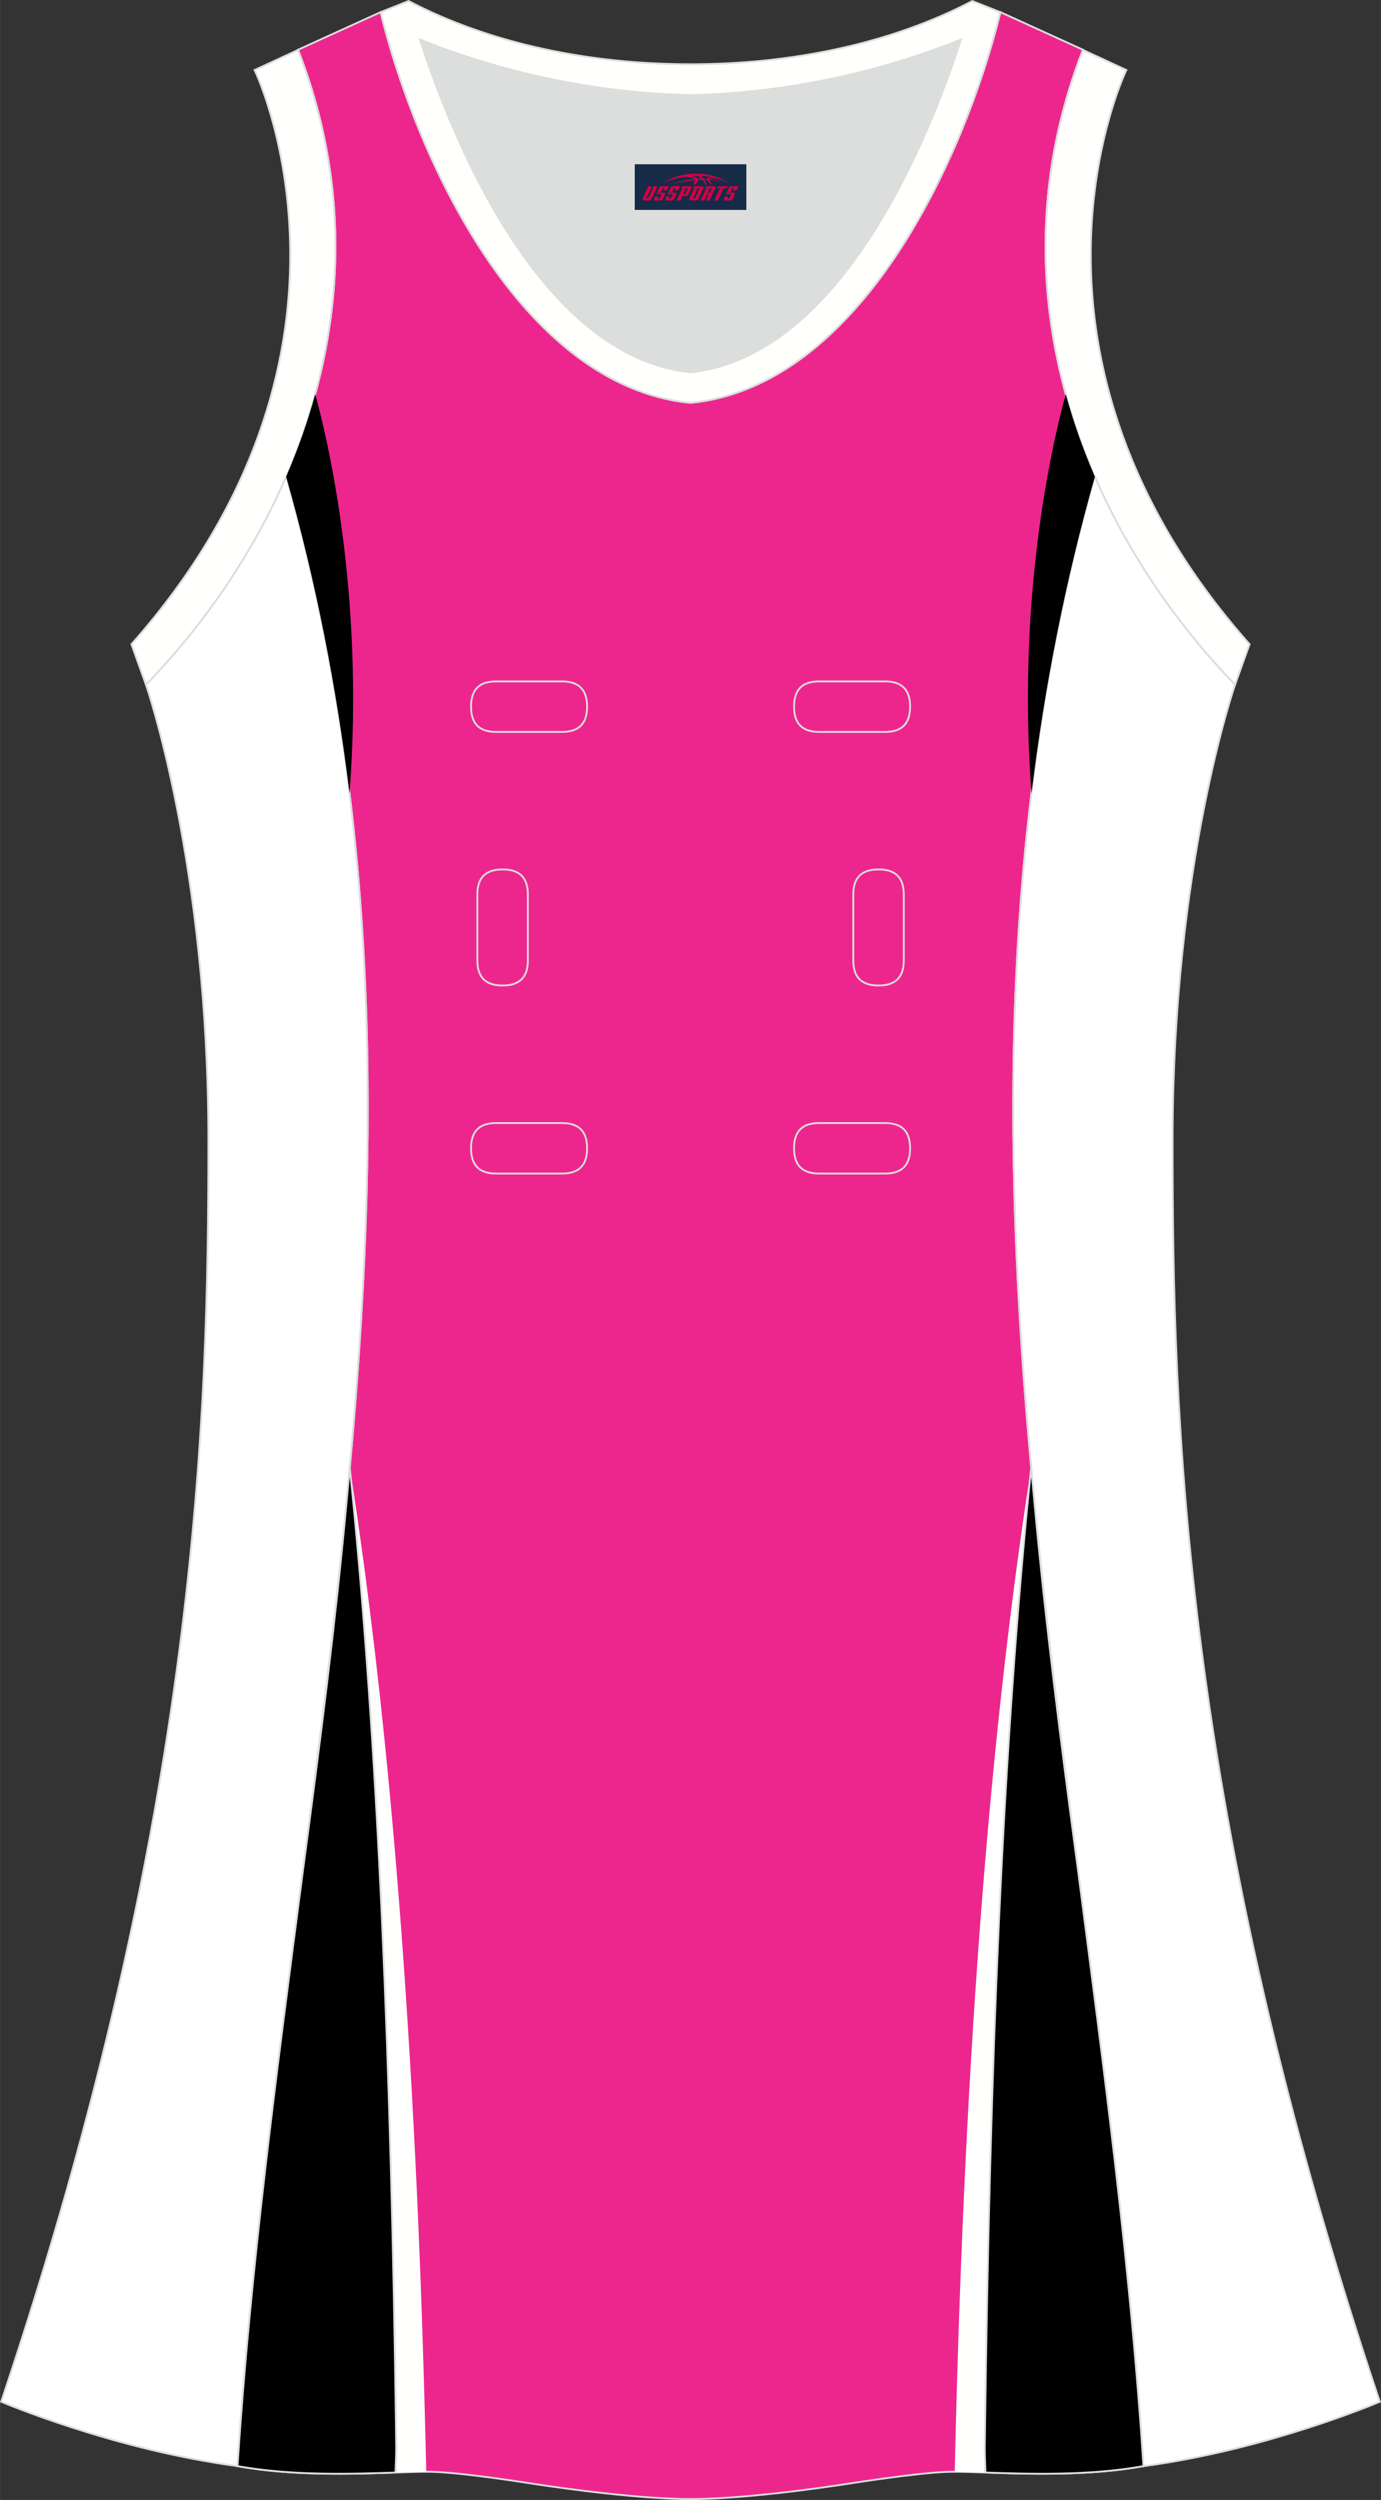 <?xml version="1.0" encoding="utf-8"?>
<!-- Generator: Adobe Illustrator 24.0.1, SVG Export Plug-In . SVG Version: 6.00 Build 0)  -->
<svg xmlns="http://www.w3.org/2000/svg" xmlns:xlink="http://www.w3.org/1999/xlink" version="1.1" id="图层_1" x="0px" y="0px" width="297.02px" height="537.6px" viewBox="0 0 297 537.59" enable-background="new 0 0 297 537.59" xml:space="preserve">
<rect x="0" y="0" width="297" height="537.59" fill="#333333" stroke="none"/>
<g>
	<path fill="#FFFFFC" stroke="#DCDDDD" stroke-width="0.4" stroke-miterlimit="10" d="M81.82,2.63   c7.69,31.39,30.1,80.3,66.52,84.01c0.05,0,0.1-0.01,0.15-0.01c0.05,0,0.1,0.01,0.15,0.01c36.42-3.71,58.83-52.62,66.52-84.01   l-6.05-2.41c-17.68,9.28-39.1,13.6-60.62,13.6c-21.52-0.01-42.94-4.33-60.62-13.6L81.82,2.63L81.82,2.63z M148.49,80.07   c-32.98-3.46-51.83-51.86-58.18-71.59c9.72,3.99,31.2,11.39,58.18,11.98c26.98-0.59,48.46-7.98,58.18-11.98   C200.33,28.21,181.48,76.61,148.49,80.07z"/>
	<path fill="#ED268D" stroke="#DCDDDD" stroke-width="0.4" d="M148.49,537.39c0,0,10.9,0.28,34.98-3.45   c0,0,12.74-2.03,19.79-2.38c7.05-0.34,26.09,1.74,42.67-1.25c-9.3-142.69-51.34-284.14-10.46-427.83   c-11.94-27.53-15.15-59.46-2.56-91.78l-17.74-8.08c-7.69,31.39-30.1,80.3-66.52,84.01l-0.15-0.01l-0.15,0.01   c-36.42-3.71-58.83-52.62-66.52-84.01L64.09,10.7c12.59,32.31,9.37,64.25-2.56,91.78c40.88,143.69-1.16,285.14-10.46,427.83   c16.57,3,35.62,0.91,42.67,1.25c7.05,0.34,19.79,2.38,19.79,2.38C137.59,537.66,148.49,537.39,148.49,537.39z"/>
	<g>
		<path fill="#FFFFFD" stroke="#DCDDDD" stroke-width="0.4" d="M232.91,10.74c-20.31,52.12,0.51,103.24,32.71,136.5l3.12-8.7    C214.23,77.01,241,17.57,242.25,15.06L232.91,10.74z"/>
	</g>
	<g>
		<g>
			<path fill="#DCDDDD" d="M90.32,8.52c6.35,19.72,25.2,68.12,58.18,71.58c32.98-3.46,51.83-51.86,58.18-71.58     c-9.72,3.99-31.2,11.39-58.18,11.98C121.52,19.91,100.04,12.51,90.32,8.52z"/>
		</g>
	</g>
	<g>
		<path fill="#FFFFFF" stroke="#DCDDDD" stroke-width="0.4" d="M31.38,147.23c0,0,13.43,38.68,13.43,97.96    S42.84,389.38,0.25,516.46c0,0,24.02,10.29,50.82,13.85c9.3-142.69,51.34-284.13,10.46-427.8    C54.21,119.38,43.62,134.6,31.38,147.23z"/>
	</g>
	<g>
		<path fill="#FFFFFF" stroke="#DCDDDD" stroke-width="0.4" d="M265.62,147.24c0,0-13.43,38.67-13.43,97.96    s1.97,144.19,44.56,271.27c0,0-24.02,10.29-50.82,13.85c-9.3-142.69-51.34-284.12-10.46-427.8    C242.79,119.38,253.38,134.6,265.62,147.24z"/>
	</g>
	<g>
		<path fill="#FFFFFD" stroke="#DCDDDD" stroke-width="0.4" d="M64.09,10.74c20.31,52.12-0.51,103.24-32.71,136.5l-3.12-8.7    C82.77,77.01,56,17.57,54.74,15.06L64.09,10.74z"/>
	</g>
	<g>
		<g>
			<path fill="#000001" d="M67.79,84.77c-1.61,5.89-3.64,11.62-6.02,17.19c-0.08,0.19-0.16,0.38-0.23,0.55v0.01     c6.45,22.67,10.83,45.28,13.6,67.85l0.03,0.25C78.52,126.88,70.04,92.87,67.79,84.77z"/>
		</g>
	</g>
	<g>
		<g>
			<path fill="#FFFFFE" d="M75.23,315.51v0.04c6.49,62.94,9.17,136.92,10.04,216.13c2.47-0.08,4.64-0.15,6.4-0.16     C89.84,449.36,84.73,376.31,75.23,315.51z"/>
		</g>
	</g>
	<g>
		<g>
			<path stroke="#DCDDDD" stroke-width="0.4" stroke-miterlimit="22.926" d="M75.22,315.55c-0.2,2.15-0.4,4.3-0.6,6.45     c-2.42,26.58-5.91,53.68-9.54,80.76c-5.54,42.47-11.23,84.96-14.01,127.55c11.82,2.14,24.89,1.69,33.98,1.38     c0.09-2.12,0.17-4.24,0.15-5.71c-0.02-1.44-0.03-2.88-0.05-4.32C84.15,446.24,81.44,375.83,75.22,315.55z"/>
		</g>
	</g>
	<g>
		<g>
			<path fill="#000001" d="M229.21,84.77c1.61,5.89,3.64,11.62,6.02,17.19c0.08,0.19,0.16,0.38,0.24,0.55v0.01     c-6.45,22.67-10.83,45.28-13.6,67.85l-0.03,0.25C218.48,126.88,226.95,92.87,229.21,84.77z"/>
		</g>
	</g>
	<g>
		<g>
			<path fill="#FFFFFE" d="M221.77,315.51v0.04c-6.49,62.94-9.16,136.92-10.04,216.13c-2.47-0.08-4.64-0.15-6.4-0.16     C207.16,449.36,212.26,376.31,221.77,315.51z"/>
		</g>
	</g>
	<g>
		<g>
			<path stroke="#DCDDDD" stroke-width="0.4" stroke-miterlimit="22.926" d="M221.77,315.55c0.2,2.15,0.4,4.3,0.6,6.45     c2.42,26.58,5.91,53.68,9.55,80.76c5.53,42.47,11.23,84.96,14,127.55c-11.82,2.14-24.89,1.69-33.98,1.38     c-0.09-2.12-0.17-4.24-0.15-5.71c0.02-1.44,0.04-2.88,0.06-4.32C212.84,446.24,215.56,375.83,221.77,315.55z"/>
		</g>
	</g>
	
	<g>
		<path fill="none" stroke="#DCDDDD" stroke-width="0.4" stroke-miterlimit="22.926" d="M176.17,146.53c-3.64,0-5.4,1.77-5.4,5.43    c0,3.65,1.77,5.43,5.4,5.43h14.16c3.64,0,5.4-1.78,5.4-5.43s-1.77-5.43-5.4-5.43H176.17z"/>
		<path fill="none" stroke="#DCDDDD" stroke-width="0.4" stroke-miterlimit="22.926" d="M106.7,146.53c-3.64,0-5.4,1.77-5.4,5.43    c0,3.65,1.77,5.43,5.4,5.43h14.16c3.64,0,5.4-1.78,5.4-5.43s-1.77-5.43-5.4-5.43H106.7z"/>
		<path fill="none" stroke="#DCDDDD" stroke-width="0.4" stroke-miterlimit="22.926" d="M176.17,241.5c-3.64,0-5.4,1.78-5.4,5.43    s1.77,5.43,5.4,5.43h14.16c3.64,0,5.4-1.78,5.4-5.43s-1.77-5.43-5.4-5.43H176.17z"/>
		<path fill="none" stroke="#DCDDDD" stroke-width="0.4" stroke-miterlimit="22.926" d="M106.7,241.5c-3.64,0-5.4,1.78-5.4,5.43    s1.77,5.43,5.4,5.43h14.16c3.64,0,5.4-1.78,5.4-5.43s-1.77-5.43-5.4-5.43H106.7z"/>
		<path fill="none" stroke="#DCDDDD" stroke-width="0.4" stroke-miterlimit="22.926" d="M102.66,206.52c0,3.64,1.77,5.4,5.43,5.4    c3.65,0,5.43-1.77,5.43-5.4v-14.16c0-3.64-1.78-5.4-5.43-5.4s-5.43,1.77-5.43,5.4V206.52z"/>
		<path fill="none" stroke="#DCDDDD" stroke-width="0.4" stroke-miterlimit="22.926" d="M194.37,192.36c0-3.64-1.78-5.4-5.43-5.4    s-5.43,1.77-5.43,5.4v14.16c0,3.64,1.78,5.4,5.43,5.4s5.43-1.77,5.43-5.4V192.36z"/>
	</g>
</g>
<g id="tag_logo">
	<rect y="35.32" fill="#162B48" width="24" height="9.818" x="136.51"/>
	<g>
		<path fill="#D30044" d="M152.47,38.51l0.005-0.011c0.131-0.311,1.085-0.262,2.351,0.071c0.715,0.24,1.44,0.54,2.193,0.9    c-0.218-0.147-0.447-0.289-0.682-0.42l0.011,0.005l-0.011-0.005c-1.478-0.845-3.218-1.418-5.1-1.62    c-1.282-0.115-1.658-0.082-2.411-0.055c-2.449,0.142-4.68,0.905-6.458,2.095c1.26-0.638,2.722-1.075,4.195-1.336    c1.467-0.18,2.476-0.033,2.771,0.344c-1.691,0.175-3.469,0.633-4.555,1.075c1.156-0.338,2.967-0.665,4.647-0.813    c0.016,0.251-0.115,0.567-0.415,0.96h0.475c0.376-0.382,0.584-0.725,0.595-1.004c0.333-0.022,0.66-0.033,0.971-0.033    C151.3,38.95,151.51,39.3,151.71,39.69h0.262c-0.125-0.344-0.295-0.687-0.518-1.036c0.207,0,0.393,0.005,0.567,0.011    c0.104,0.267,0.496,0.66,1.058,1.025h0.245c-0.442-0.365-0.753-0.753-0.835-1.004c1.047,0.065,1.696,0.224,2.885,0.513    C154.29,38.77,153.55,38.6,152.47,38.51z M150.03,38.42c-0.164-0.295-0.655-0.485-1.402-0.551    c0.464-0.033,0.922-0.055,1.364-0.055c0.311,0.147,0.589,0.344,0.84,0.589C150.57,38.4,150.3,38.41,150.03,38.42z M152.01,38.47c-0.224-0.016-0.458-0.027-0.715-0.044c-0.147-0.202-0.311-0.398-0.502-0.6c0.082,0,0.164,0.005,0.24,0.011    c0.72,0.033,1.429,0.125,2.138,0.273C152.5,38.07,152.12,38.23,152.01,38.47z"/>
		<path fill="#D30044" d="M139.43,40.05L138.26,42.6C138.08,42.97,138.35,43.11,138.83,43.11l0.873,0.005    c0.115,0,0.251-0.049,0.327-0.175l1.342-2.891H140.59L139.37,42.68H139.2c-0.147,0-0.185-0.033-0.147-0.125l1.156-2.504H139.43L139.43,40.05z M141.29,41.4h1.271c0.36,0,0.584,0.125,0.442,0.425L142.53,42.86C142.43,43.08,142.16,43.11,141.93,43.11H141.01c-0.267,0-0.442-0.136-0.349-0.333l0.235-0.513h0.742L141.46,42.64C141.44,42.69,141.48,42.7,141.54,42.7h0.18    c0.082,0,0.125-0.016,0.147-0.071l0.376-0.813c0.011-0.022,0.011-0.044-0.055-0.044H141.12L141.29,41.4L141.29,41.4z M142.11,41.33h-0.78l0.475-1.025c0.098-0.218,0.338-0.256,0.578-0.256H143.83L143.44,40.89L142.66,41.01l0.262-0.562H142.63c-0.082,0-0.12,0.016-0.147,0.071L142.11,41.33L142.11,41.33z M143.7,41.4L143.53,41.77h1.069c0.06,0,0.06,0.016,0.049,0.044    L144.27,42.63C144.25,42.68,144.21,42.7,144.13,42.7H143.95c-0.055,0-0.104-0.011-0.082-0.06l0.175-0.376H143.3L143.07,42.78C142.97,42.97,143.15,43.11,143.42,43.11h0.916c0.24,0,0.502-0.033,0.605-0.251l0.475-1.031c0.142-0.3-0.082-0.425-0.442-0.425H143.7L143.7,41.4z M144.51,41.33l0.371-0.818c0.022-0.055,0.06-0.071,0.147-0.071h0.295L145.06,41l0.791-0.115l0.387-0.845H144.79c-0.24,0-0.48,0.038-0.578,0.256L143.74,41.33L144.51,41.33L144.51,41.33z M146.91,41.79h0.278c0.087,0,0.153-0.022,0.202-0.115    l0.496-1.075c0.033-0.076-0.011-0.12-0.125-0.12H146.36l0.431-0.431h1.522c0.355,0,0.485,0.153,0.393,0.355l-0.676,1.445    c-0.06,0.125-0.175,0.333-0.644,0.327l-0.649-0.005L146.3,43.11H145.52l1.178-2.558h0.785L146.91,41.79L146.91,41.79z     M149.5,42.6c-0.022,0.049-0.06,0.076-0.142,0.076h-0.191c-0.082,0-0.109-0.027-0.082-0.076l0.944-2.051h-0.785l-0.987,2.138    c-0.125,0.273,0.115,0.415,0.453,0.415h0.72c0.327,0,0.649-0.071,0.769-0.322l1.085-2.384c0.093-0.202-0.06-0.355-0.415-0.355    h-1.533l-0.431,0.431h1.38c0.115,0,0.164,0.033,0.131,0.104L149.5,42.6L149.5,42.6z M152.22,41.47h0.278    c0.087,0,0.158-0.022,0.202-0.115l0.344-0.753c0.033-0.076-0.011-0.12-0.125-0.12h-1.402l0.425-0.431h1.527    c0.355,0,0.485,0.153,0.393,0.355l-0.529,1.124c-0.044,0.093-0.147,0.18-0.393,0.18c0.224,0.011,0.256,0.158,0.175,0.327    l-0.496,1.075h-0.785l0.54-1.167c0.022-0.055-0.005-0.087-0.104-0.087h-0.235L151.45,43.11h-0.785l1.178-2.558h0.785L152.22,41.47L152.22,41.47z M154.79,40.56L153.61,43.11h0.785l1.184-2.558H154.79L154.79,40.56z M156.3,40.49l0.202-0.431h-2.1l-0.295,0.431    H156.3L156.3,40.49z M156.28,41.4h1.271c0.36,0,0.584,0.125,0.442,0.425l-0.475,1.031c-0.104,0.218-0.371,0.251-0.605,0.251    h-0.916c-0.267,0-0.442-0.136-0.349-0.333l0.235-0.513h0.742L156.45,42.64c-0.022,0.049,0.022,0.06,0.082,0.06h0.18    c0.082,0,0.125-0.016,0.147-0.071l0.376-0.813c0.011-0.022,0.011-0.044-0.049-0.044h-1.069L156.28,41.4L156.28,41.4z     M157.09,41.33H156.31l0.475-1.025c0.098-0.218,0.338-0.256,0.578-0.256h1.451l-0.387,0.845l-0.791,0.115l0.262-0.562h-0.295    c-0.082,0-0.12,0.016-0.147,0.071L157.09,41.33z"/>
	</g>
</g>
</svg>
